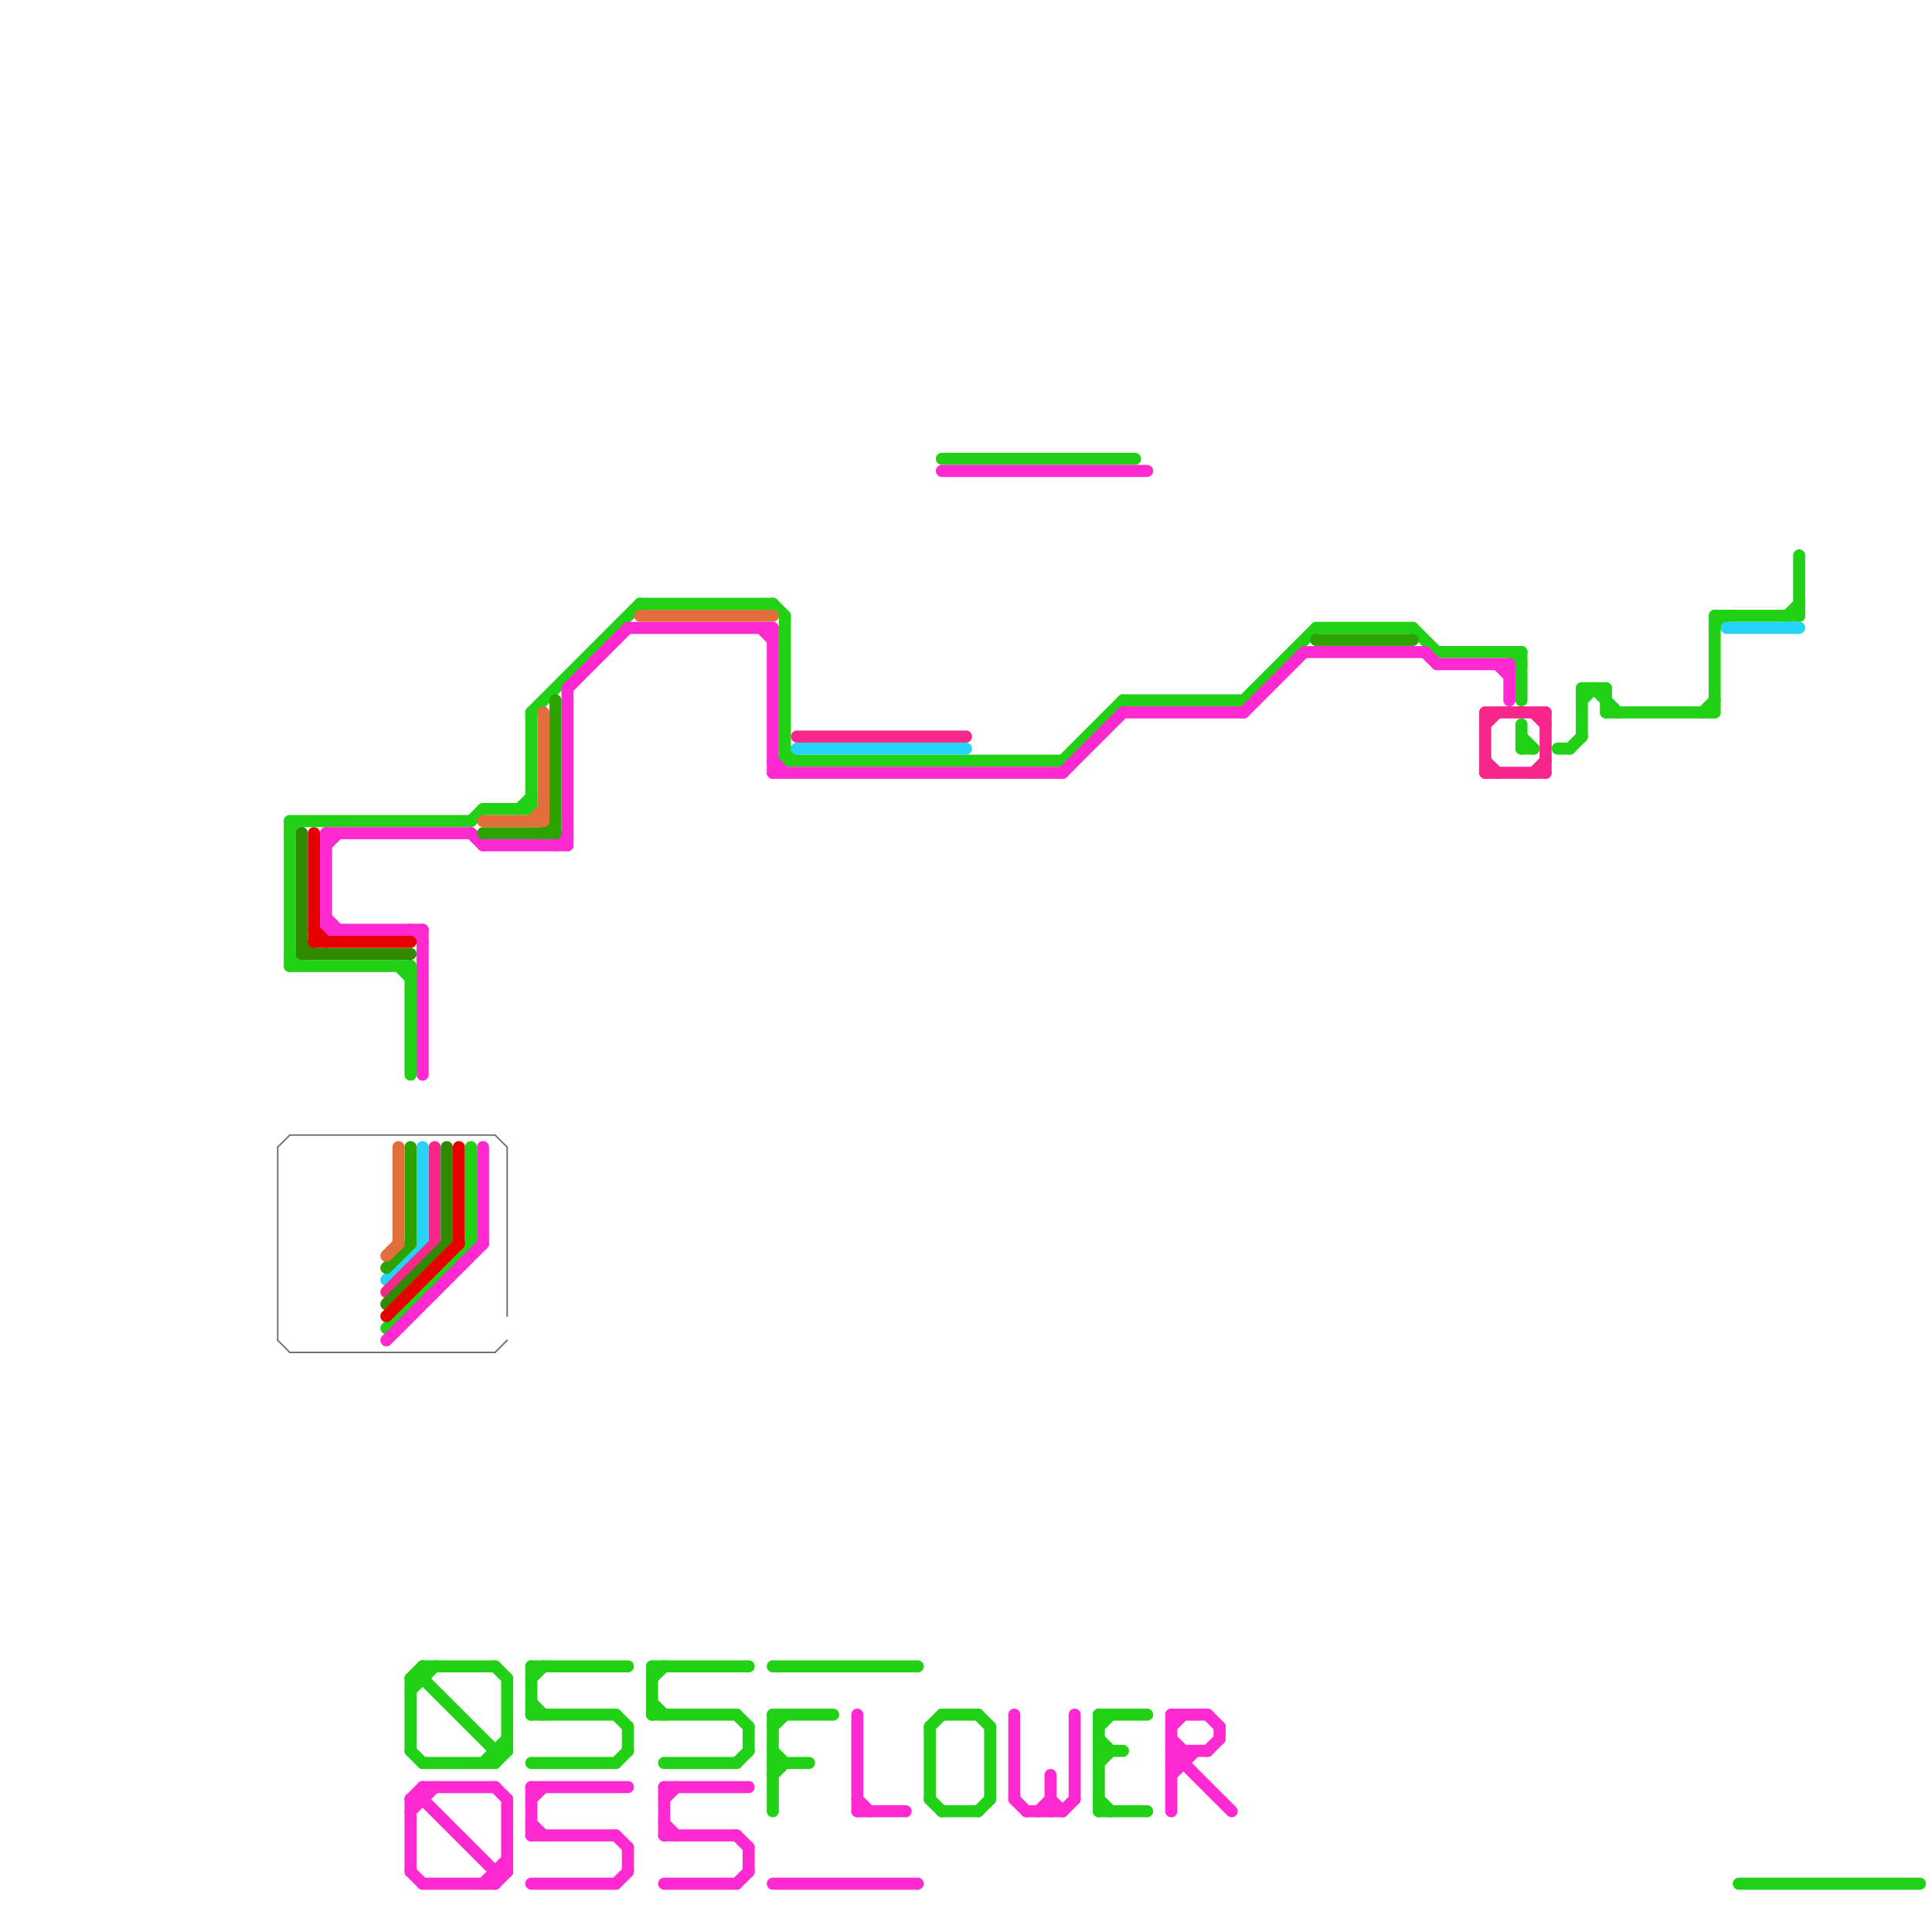 
<svg version="1.1" xmlns="http://www.w3.org/2000/svg" viewBox="0 0 160 160">
<style>text { font: 1px Helvetica; font-weight: 600; white-space: pre; dominant-baseline: central; } line { stroke-width: 1; fill: none; stroke-linecap: round; stroke-linejoin: round; } .c0 { stroke: #707070 } .c1 { stroke: #21d115 } .c2 { stroke: #ff29d1 } .c3 { stroke: #26d4f7 } .c4 { stroke: #f7268b } .c5 { stroke: #2ca300 } .c6 { stroke: #e26e3c } .c7 { stroke: #308a00 } .c8 { stroke: #e60000 } .w1 { stroke-width: 1; }.w5 { stroke-width: .125; }</style><defs><g id="wm-xf"><circle r="1.2" fill="#000"/><circle r="0.9" fill="#fff"/><circle r="0.6" fill="#000"/><circle r="0.3" fill="#fff"/></g><g id="wm"><circle r="0.6" fill="#000"/><circle r="0.3" fill="#fff"/></g><g id="csm-308a00"><circle r="0.4" fill="#308a00"/><circle r="0.2" fill="#fff"/></g><g id="csm-e60000"><circle r="0.4" fill="#e60000"/><circle r="0.2" fill="#fff"/></g><g id="csm-e26e3c"><circle r="0.4" fill="#e26e3c"/><circle r="0.2" fill="#fff"/></g><g id="csm-2ca300"><circle r="0.4" fill="#2ca300"/><circle r="0.2" fill="#fff"/></g><g id="csm-26d4f7"><circle r="0.4" fill="#26d4f7"/><circle r="0.2" fill="#fff"/></g><g id="csm-f7268b"><circle r="0.4" fill="#f7268b"/><circle r="0.2" fill="#fff"/></g><g id="clg-21d115"><circle r="0.6" fill="#21d115"/><circle r="0.3" fill="#fff"/></g><g id="clg-ff29d1"><circle r="0.6" fill="#ff29d1"/><circle r="0.3" fill="#fff"/></g></defs><line class="c0 w5" x1="24" y1="94" x2="41" y2="94"/><line class="c0 w5" x1="42" y1="95" x2="42" y2="109"/><line class="c0 w5" x1="23" y1="95" x2="24" y2="94"/><line class="c0 w5" x1="41" y1="112" x2="42" y2="111"/><line class="c0 w5" x1="23" y1="95" x2="23" y2="111"/><line class="c0 w5" x1="24" y1="112" x2="41" y2="112"/><line class="c0 w5" x1="23" y1="111" x2="24" y2="112"/><line class="c0 w5" x1="41" y1="94" x2="42" y2="95"/><line class="c1 " x1="53" y1="50" x2="64" y2="50"/><line class="c1 " x1="44" y1="138" x2="44" y2="142"/><line class="c1 " x1="51" y1="146" x2="52" y2="145"/><line class="c1 " x1="64" y1="143" x2="65" y2="142"/><line class="c1 " x1="34" y1="140" x2="36" y2="138"/><line class="c1 " x1="54" y1="139" x2="55" y2="138"/><line class="c1 " x1="33" y1="80" x2="34" y2="81"/><line class="c1 " x1="103" y1="58" x2="109" y2="52"/><line class="c1 " x1="81" y1="142" x2="82" y2="143"/><line class="c1 " x1="52" y1="143" x2="52" y2="145"/><line class="c1 " x1="64" y1="142" x2="69" y2="142"/><line class="c1 " x1="77" y1="143" x2="77" y2="149"/><line class="c1 " x1="61" y1="146" x2="62" y2="145"/><line class="c1 " x1="65" y1="51" x2="65" y2="63"/><line class="c1 " x1="34" y1="145" x2="35" y2="146"/><line class="c1 " x1="32" y1="110" x2="39" y2="103"/><line class="c1 " x1="91" y1="150" x2="95" y2="150"/><line class="c1 " x1="24" y1="69" x2="25" y2="68"/><line class="c1 " x1="54" y1="142" x2="61" y2="142"/><line class="c1 " x1="54" y1="138" x2="62" y2="138"/><line class="c1 " x1="91" y1="144" x2="92" y2="145"/><line class="c1 " x1="40" y1="67" x2="44" y2="67"/><line class="c1 " x1="39" y1="68" x2="40" y2="67"/><line class="c1 " x1="149" y1="46" x2="149" y2="51"/><line class="c1 " x1="42" y1="139" x2="42" y2="145"/><line class="c1 " x1="131" y1="57" x2="131" y2="61"/><line class="c1 " x1="91" y1="143" x2="92" y2="142"/><line class="c1 " x1="65" y1="63" x2="88" y2="63"/><line class="c1 " x1="141" y1="59" x2="142" y2="58"/><line class="c1 " x1="64" y1="142" x2="64" y2="150"/><line class="c1 " x1="34" y1="139" x2="35" y2="138"/><line class="c1 " x1="77" y1="143" x2="78" y2="142"/><line class="c1 " x1="41" y1="145" x2="42" y2="145"/><line class="c1 " x1="142" y1="51" x2="142" y2="59"/><line class="c1 " x1="44" y1="146" x2="51" y2="146"/><line class="c1 " x1="24" y1="68" x2="24" y2="80"/><line class="c1 " x1="34" y1="80" x2="34" y2="89"/><line class="c1 " x1="40" y1="146" x2="42" y2="144"/><line class="c1 " x1="55" y1="146" x2="61" y2="146"/><line class="c1 " x1="109" y1="52" x2="117" y2="52"/><line class="c1 " x1="61" y1="142" x2="62" y2="143"/><line class="c1 " x1="91" y1="149" x2="92" y2="150"/><line class="c1 " x1="78" y1="142" x2="81" y2="142"/><line class="c1 " x1="44" y1="59" x2="53" y2="50"/><line class="c1 " x1="77" y1="149" x2="78" y2="150"/><line class="c1 " x1="125" y1="54" x2="126" y2="55"/><line class="c1 " x1="78" y1="150" x2="81" y2="150"/><line class="c1 " x1="142" y1="51" x2="149" y2="51"/><line class="c1 " x1="91" y1="142" x2="91" y2="150"/><line class="c1 " x1="133" y1="59" x2="142" y2="59"/><line class="c1 " x1="43" y1="67" x2="44" y2="66"/><line class="c1 " x1="126" y1="54" x2="126" y2="58"/><line class="c1 " x1="35" y1="138" x2="35" y2="139"/><line class="c1 " x1="78" y1="38" x2="94" y2="38"/><line class="c1 " x1="44" y1="59" x2="44" y2="67"/><line class="c1 " x1="82" y1="143" x2="82" y2="149"/><line class="c1 " x1="129" y1="62" x2="130" y2="62"/><line class="c1 " x1="131" y1="58" x2="132" y2="57"/><line class="c1 " x1="35" y1="139" x2="41" y2="145"/><line class="c1 " x1="126" y1="61" x2="127" y2="62"/><line class="c1 " x1="64" y1="50" x2="65" y2="51"/><line class="c1 " x1="24" y1="79" x2="25" y2="80"/><line class="c1 " x1="54" y1="141" x2="55" y2="142"/><line class="c1 " x1="41" y1="145" x2="41" y2="146"/><line class="c1 " x1="24" y1="68" x2="39" y2="68"/><line class="c1 " x1="35" y1="138" x2="41" y2="138"/><line class="c1 " x1="88" y1="63" x2="93" y2="58"/><line class="c1 " x1="93" y1="58" x2="103" y2="58"/><line class="c1 " x1="130" y1="62" x2="131" y2="61"/><line class="c1 " x1="44" y1="141" x2="45" y2="142"/><line class="c1 " x1="41" y1="146" x2="42" y2="145"/><line class="c1 " x1="132" y1="57" x2="134" y2="59"/><line class="c1 " x1="144" y1="156" x2="159" y2="156"/><line class="c1 " x1="44" y1="142" x2="51" y2="142"/><line class="c1 " x1="44" y1="138" x2="52" y2="138"/><line class="c1 " x1="91" y1="145" x2="93" y2="145"/><line class="c1 " x1="126" y1="62" x2="127" y2="62"/><line class="c1 " x1="119" y1="54" x2="126" y2="54"/><line class="c1 " x1="91" y1="146" x2="92" y2="145"/><line class="c1 " x1="148" y1="51" x2="149" y2="50"/><line class="c1 " x1="133" y1="57" x2="133" y2="59"/><line class="c1 " x1="51" y1="142" x2="52" y2="143"/><line class="c1 " x1="54" y1="138" x2="54" y2="142"/><line class="c1 " x1="41" y1="138" x2="42" y2="139"/><line class="c1 " x1="34" y1="139" x2="34" y2="145"/><line class="c1 " x1="126" y1="60" x2="126" y2="62"/><line class="c1 " x1="62" y1="143" x2="62" y2="145"/><line class="c1 " x1="24" y1="80" x2="34" y2="80"/><line class="c1 " x1="131" y1="57" x2="133" y2="57"/><line class="c1 " x1="64" y1="147" x2="65" y2="146"/><line class="c1 " x1="91" y1="142" x2="95" y2="142"/><line class="c1 " x1="35" y1="146" x2="41" y2="146"/><line class="c1 " x1="142" y1="52" x2="143" y2="51"/><line class="c1 " x1="117" y1="52" x2="119" y2="54"/><line class="c1 " x1="64" y1="145" x2="65" y2="146"/><line class="c1 " x1="64" y1="138" x2="76" y2="138"/><line class="c1 " x1="34" y1="139" x2="35" y2="139"/><line class="c1 " x1="64" y1="146" x2="67" y2="146"/><line class="c1 " x1="39" y1="95" x2="39" y2="103"/><line class="c1 " x1="44" y1="139" x2="45" y2="138"/><line class="c1 " x1="65" y1="62" x2="66" y2="63"/><line class="c1 " x1="81" y1="150" x2="82" y2="149"/><line class="c2 " x1="97" y1="142" x2="100" y2="142"/><line class="c2 " x1="51" y1="156" x2="52" y2="155"/><line class="c2 " x1="78" y1="39" x2="95" y2="39"/><line class="c2 " x1="64" y1="63" x2="65" y2="64"/><line class="c2 " x1="88" y1="150" x2="89" y2="149"/><line class="c2 " x1="44" y1="148" x2="52" y2="148"/><line class="c2 " x1="71" y1="150" x2="75" y2="150"/><line class="c2 " x1="27" y1="69" x2="27" y2="77"/><line class="c2 " x1="55" y1="156" x2="61" y2="156"/><line class="c2 " x1="62" y1="153" x2="62" y2="155"/><line class="c2 " x1="27" y1="69" x2="39" y2="69"/><line class="c2 " x1="46" y1="70" x2="47" y2="69"/><line class="c2 " x1="47" y1="57" x2="47" y2="70"/><line class="c2 " x1="100" y1="142" x2="101" y2="143"/><line class="c2 " x1="41" y1="155" x2="42" y2="155"/><line class="c2 " x1="35" y1="156" x2="41" y2="156"/><line class="c2 " x1="61" y1="156" x2="62" y2="155"/><line class="c2 " x1="88" y1="64" x2="93" y2="59"/><line class="c2 " x1="87" y1="149" x2="88" y2="150"/><line class="c2 " x1="63" y1="52" x2="64" y2="53"/><line class="c2 " x1="44" y1="149" x2="45" y2="148"/><line class="c2 " x1="47" y1="57" x2="52" y2="52"/><line class="c2 " x1="55" y1="148" x2="55" y2="152"/><line class="c2 " x1="34" y1="149" x2="35" y2="149"/><line class="c2 " x1="52" y1="153" x2="52" y2="155"/><line class="c2 " x1="34" y1="77" x2="35" y2="78"/><line class="c2 " x1="44" y1="151" x2="45" y2="152"/><line class="c2 " x1="41" y1="156" x2="42" y2="155"/><line class="c2 " x1="40" y1="70" x2="47" y2="70"/><line class="c2 " x1="44" y1="152" x2="51" y2="152"/><line class="c2 " x1="55" y1="148" x2="62" y2="148"/><line class="c2 " x1="27" y1="77" x2="35" y2="77"/><line class="c2 " x1="39" y1="69" x2="40" y2="70"/><line class="c2 " x1="84" y1="149" x2="85" y2="150"/><line class="c2 " x1="97" y1="144" x2="98" y2="145"/><line class="c2 " x1="35" y1="148" x2="35" y2="149"/><line class="c2 " x1="84" y1="142" x2="84" y2="149"/><line class="c2 " x1="34" y1="155" x2="35" y2="156"/><line class="c2 " x1="44" y1="148" x2="44" y2="152"/><line class="c2 " x1="32" y1="111" x2="40" y2="103"/><line class="c2 " x1="40" y1="95" x2="40" y2="103"/><line class="c2 " x1="125" y1="55" x2="125" y2="58"/><line class="c2 " x1="118" y1="54" x2="119" y2="55"/><line class="c2 " x1="34" y1="149" x2="34" y2="155"/><line class="c2 " x1="51" y1="152" x2="52" y2="153"/><line class="c2 " x1="93" y1="59" x2="103" y2="59"/><line class="c2 " x1="55" y1="152" x2="61" y2="152"/><line class="c2 " x1="124" y1="55" x2="125" y2="56"/><line class="c2 " x1="35" y1="148" x2="41" y2="148"/><line class="c2 " x1="97" y1="147" x2="99" y2="145"/><line class="c2 " x1="42" y1="149" x2="42" y2="155"/><line class="c2 " x1="86" y1="150" x2="87" y2="149"/><line class="c2 " x1="64" y1="156" x2="76" y2="156"/><line class="c2 " x1="97" y1="146" x2="98" y2="146"/><line class="c2 " x1="35" y1="149" x2="41" y2="155"/><line class="c2 " x1="89" y1="142" x2="89" y2="149"/><line class="c2 " x1="61" y1="152" x2="62" y2="153"/><line class="c2 " x1="71" y1="149" x2="72" y2="150"/><line class="c2 " x1="100" y1="145" x2="101" y2="144"/><line class="c2 " x1="101" y1="143" x2="101" y2="144"/><line class="c2 " x1="108" y1="54" x2="118" y2="54"/><line class="c2 " x1="34" y1="149" x2="35" y2="148"/><line class="c2 " x1="27" y1="70" x2="28" y2="69"/><line class="c2 " x1="55" y1="149" x2="56" y2="148"/><line class="c2 " x1="87" y1="147" x2="87" y2="150"/><line class="c2 " x1="97" y1="142" x2="97" y2="150"/><line class="c2 " x1="97" y1="145" x2="102" y2="150"/><line class="c2 " x1="52" y1="52" x2="64" y2="52"/><line class="c2 " x1="119" y1="55" x2="125" y2="55"/><line class="c2 " x1="97" y1="143" x2="98" y2="142"/><line class="c2 " x1="41" y1="148" x2="42" y2="149"/><line class="c2 " x1="98" y1="145" x2="98" y2="146"/><line class="c2 " x1="55" y1="151" x2="56" y2="152"/><line class="c2 " x1="97" y1="145" x2="100" y2="145"/><line class="c2 " x1="27" y1="76" x2="28" y2="77"/><line class="c2 " x1="34" y1="150" x2="36" y2="148"/><line class="c2 " x1="64" y1="64" x2="88" y2="64"/><line class="c2 " x1="85" y1="150" x2="88" y2="150"/><line class="c2 " x1="103" y1="59" x2="108" y2="54"/><line class="c2 " x1="97" y1="146" x2="98" y2="145"/><line class="c2 " x1="64" y1="52" x2="64" y2="64"/><line class="c2 " x1="41" y1="155" x2="41" y2="156"/><line class="c2 " x1="71" y1="142" x2="71" y2="150"/><line class="c2 " x1="35" y1="77" x2="35" y2="89"/><line class="c2 " x1="44" y1="156" x2="51" y2="156"/><line class="c2 " x1="40" y1="156" x2="42" y2="154"/><line class="c3 " x1="32" y1="106" x2="35" y2="103"/><line class="c3 " x1="66" y1="62" x2="80" y2="62"/><line class="c3 " x1="143" y1="52" x2="149" y2="52"/><line class="c3 " x1="35" y1="95" x2="35" y2="103"/><line class="c4 " x1="123" y1="63" x2="124" y2="64"/><line class="c4 " x1="127" y1="59" x2="128" y2="60"/><line class="c4 " x1="123" y1="64" x2="128" y2="64"/><line class="c4 " x1="66" y1="61" x2="80" y2="61"/><line class="c4 " x1="123" y1="59" x2="128" y2="59"/><line class="c4 " x1="36" y1="95" x2="36" y2="103"/><line class="c4 " x1="128" y1="59" x2="128" y2="64"/><line class="c4 " x1="123" y1="59" x2="123" y2="64"/><line class="c4 " x1="32" y1="107" x2="36" y2="103"/><line class="c4 " x1="123" y1="60" x2="124" y2="59"/><line class="c4 " x1="127" y1="64" x2="128" y2="63"/><line class="c5 " x1="34" y1="95" x2="34" y2="103"/><line class="c5 " x1="40" y1="69" x2="46" y2="69"/><line class="c5 " x1="109" y1="53" x2="117" y2="53"/><line class="c5 " x1="45" y1="69" x2="46" y2="68"/><line class="c5 " x1="46" y1="58" x2="46" y2="69"/><line class="c5 " x1="32" y1="105" x2="34" y2="103"/><line class="c6 " x1="40" y1="68" x2="45" y2="68"/><line class="c6 " x1="32" y1="104" x2="33" y2="103"/><line class="c6 " x1="33" y1="95" x2="33" y2="103"/><line class="c6 " x1="53" y1="51" x2="64" y2="51"/><line class="c6 " x1="44" y1="68" x2="45" y2="67"/><line class="c6 " x1="45" y1="59" x2="45" y2="68"/><line class="c7 " x1="37" y1="95" x2="37" y2="103"/><line class="c7 " x1="25" y1="78" x2="26" y2="79"/><line class="c7 " x1="25" y1="79" x2="34" y2="79"/><line class="c7 " x1="32" y1="108" x2="37" y2="103"/><line class="c7 " x1="25" y1="69" x2="25" y2="79"/><line class="c8 " x1="32" y1="109" x2="38" y2="103"/><line class="c8 " x1="26" y1="77" x2="27" y2="78"/><line class="c8 " x1="38" y1="95" x2="38" y2="103"/><line class="c8 " x1="26" y1="78" x2="34" y2="78"/><line class="c8 " x1="26" y1="69" x2="26" y2="78"/>
</svg>
